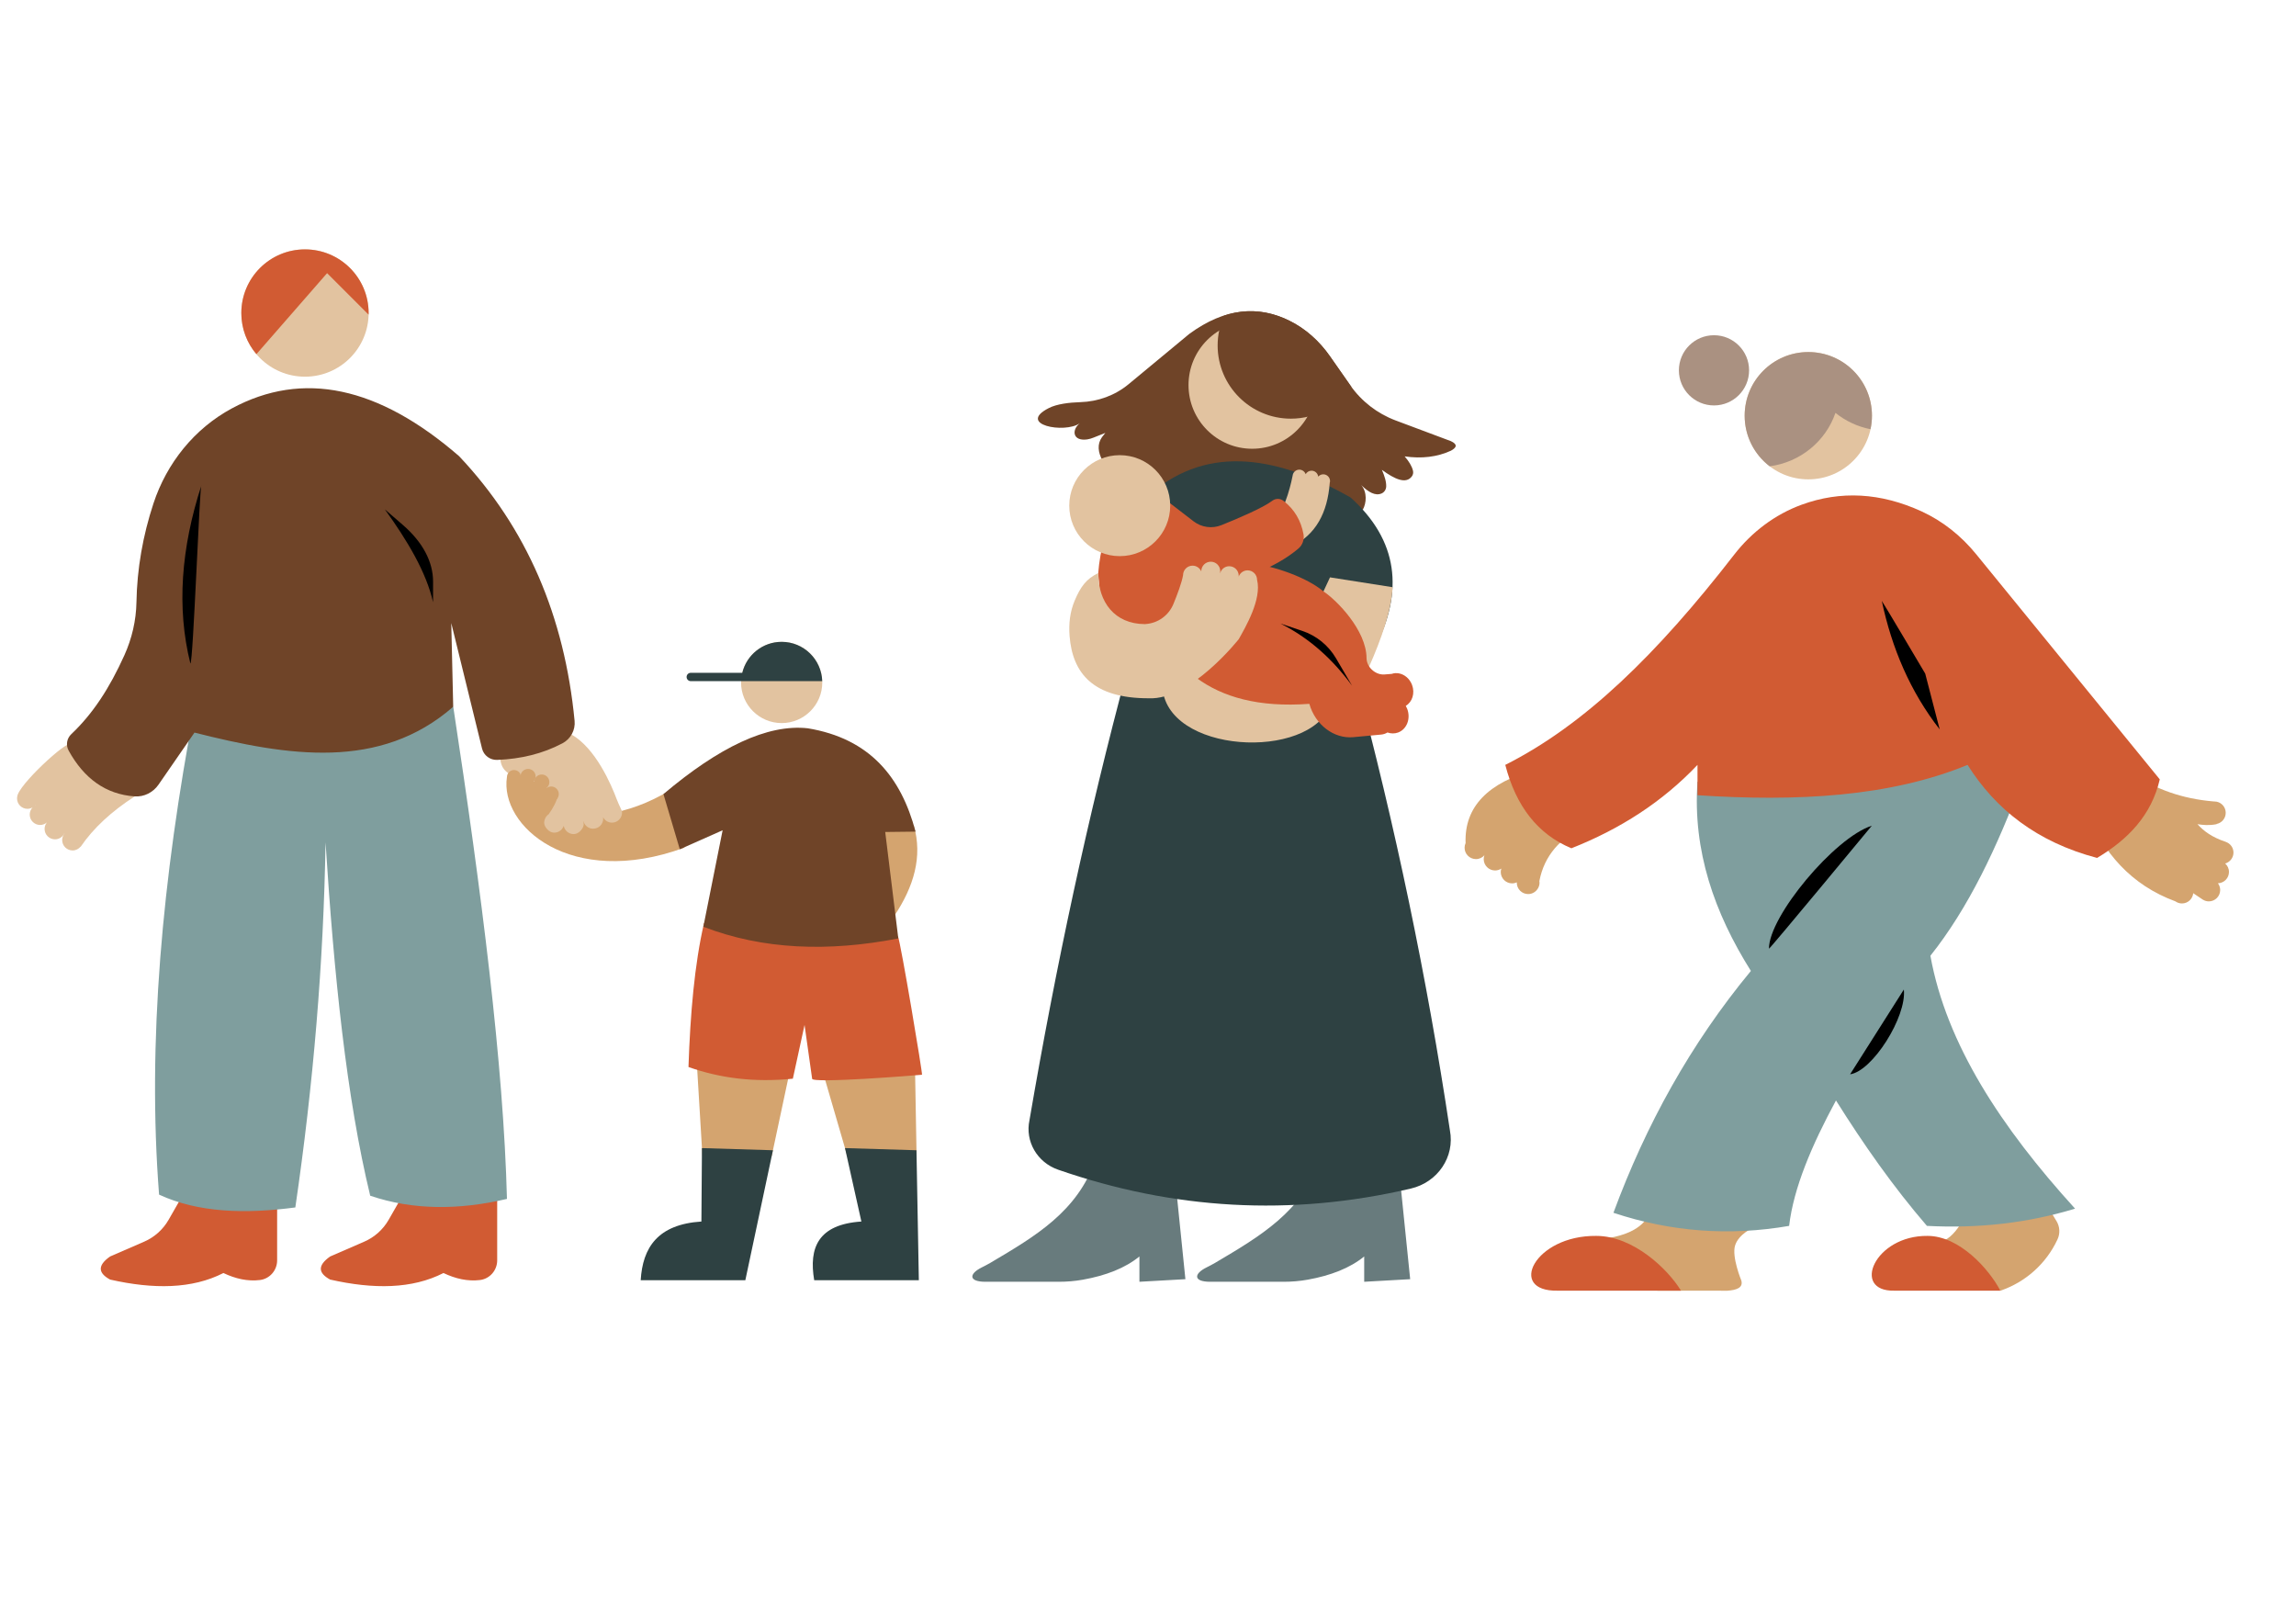 <?xml version="1.0" encoding="UTF-8"?> <svg xmlns="http://www.w3.org/2000/svg" xmlns:xlink="http://www.w3.org/1999/xlink" version="1.1" id="Capa_2" x="0px" y="0px" viewBox="0 0 841.89 595.28" style="enable-background:new 0 0 841.89 595.28;" xml:space="preserve"> <style type="text/css"> .st0{fill:#6F4428;} .st1{fill:#2E4142;} .st2{fill:#E2C3A0;} .st3{fill:#D4A46F;} .st4{fill:#D15B33;} .st5{fill:#7F9E9E;} .st6{fill:#687B7D;} .st7{fill:#B6A536;} .st8{fill:#AA9181;} </style> <path class="st0" d="M404.07,160.27l1.23-1.56l-4.37,1.74c-0.73,0.29-1.48,0.53-2.26,0.64c-5.4,0.77-5.8-3.51-2.74-5.91 c-5.53,3.89-23.19,0.49-11.37-5.57c2.96-1.52,7.51-2.05,11.61-2.18c6.46-0.2,12.69-2.46,17.67-6.59l22.27-18.45 c13.14-9.6,25.26-10.43,36.62-4.85c6.01,2.95,11.07,7.54,14.9,13.03l7.46,10.66c4.12,5.89,9.92,10.39,16.65,12.91l20.27,7.59 c2.55,1.19,2.13,2.36,0,3.51c-5.06,2.32-10.73,2.97-16.96,2.08c1.55,1.79,2.66,3.55,3.06,5.27c0.16,0.69,0.04,1.43-0.38,2.01 c-2.14,2.96-6.23,1.16-11.02-2.35c0.96,2.24,1.66,4.37,1.57,6.17c-0.05,1.08-0.72,2.08-1.71,2.5c-2.33,0.98-4.84-0.52-7.44-3.08 c2.24,2.6,1.93,6.61,0.58,9.03l-53.8-14.16l-19.54,12.66C424.88,187.53,396.74,170.57,404.07,160.27z"></path> <path class="st1" d="M420.33,182.39l36.27,57.6l47.55-2.41c10.67-20.94,8.52-39.49-8.92-55.19 C466.58,166.08,441,163.36,420.33,182.39z"></path> <path class="st2" d="M487.69,176.37c0-1.37-1.11-2.48-2.48-2.48c-0.74,0-1.39,0.33-1.85,0.84c-0.16-1.22-1.19-2.17-2.45-2.17 c-0.93,0-1.73,0.52-2.16,1.28c-0.34-0.96-1.25-1.66-2.33-1.66c-1.28,0-2.32,0.98-2.45,2.23c-0.14,0.77-2.37,12.26-6.77,16.67 l6.43,9.27c8.89-4.32,13.14-12.41,13.95-23.29l-0.01,0C487.64,176.84,487.69,176.61,487.69,176.37z"></path> <circle class="st2" cx="663.07" cy="152.4" r="23.34"></circle> <path class="st3" d="M335.08,302.68c3.27,11.36,0.01,22.37-7.21,33.16l-11.56-41.02L335.08,302.68z"></path> <path class="st2" d="M25.94,273.37c0.99-4.04-17.13,12.27-19.4,17.85c0,0.01-0.01,0.02-0.01,0.03c-0.06,0.15-0.12,0.31-0.15,0.44 l0.02,0c-0.09,0.33-0.15,0.66-0.15,1.02c0,2.11,1.71,3.82,3.82,3.82c0.68,0,1.31-0.19,1.87-0.51c-0.64,0.68-1.04,1.6-1.04,2.61 c0,2.11,1.71,3.82,3.82,3.82c0.95,0,1.81-0.36,2.48-0.93c-0.52,0.65-0.85,1.47-0.85,2.37c0,2.11,1.71,3.82,3.82,3.82 c1.5,0,2.79-0.88,3.42-2.14l0.05,0.04c-0.52,0.65-0.84,1.46-0.84,2.36c0,2.11,1.71,3.82,3.82,3.82c1.18,0,2.23-0.55,2.93-1.4 l0.04,0.03c4.67-6.84,11.32-12.97,19.83-18.45L25.94,273.37z M12.99,295.23c-0.06,0.03-0.11,0.06-0.16,0.09 c0.04-0.05,0.08-0.1,0.12-0.15L12.99,295.23z M17.66,301.01c0.03-0.04,0.07-0.08,0.1-0.12l0.02,0.02 C17.75,300.94,17.7,300.97,17.66,301.01z"></path> <circle class="st2" cx="111.83" cy="114.76" r="23.34"></circle> <circle class="st2" cx="286.62" cy="250.2" r="14.89"></circle> <path class="st4" d="M111.83,91.43c-12.89,0-23.34,10.45-23.34,23.34c0,5.75,2.08,11.01,5.53,15.07l25.92-29.7l15.21,15.21 c0-0.2,0.01-0.39,0.01-0.59C135.17,101.87,124.72,91.43,111.83,91.43z"></path> <path class="st4" d="M68.66,435.26l-6.84,11.94c-2.04,3.56-5.17,6.37-8.94,8.01l-12.52,5.44c-4.85,3.42-4.22,6.16,0,8.46 c15.96,3.62,30.12,3.46,41.56-2.4c4.4,2.09,8.85,3.12,13.38,2.57c3.62-0.44,6.32-3.56,6.32-7.21v-24.54"></path> <path class="st4" d="M149.35,435.26l-6.84,11.94c-2.04,3.56-5.17,6.37-8.94,8.01l-12.52,5.44c-4.85,3.42-4.22,6.16,0,8.46 c15.96,3.62,30.12,3.46,41.56-2.4c4.4,2.09,8.85,3.12,13.38,2.57c3.62-0.44,6.32-3.56,6.32-7.21v-24.54"></path> <path class="st5" d="M71.44,259.11C59.42,322.27,54,382.38,58.33,437.97c14.33,6.62,31.46,7.15,49.96,4.7 c6.62-45.2,10.36-89.83,11.08-133.85c3.09,48.6,7.69,93.73,16.38,129.55c15.46,5.26,32.25,5.36,50.14,1.17 c-1.25-49.26-9.34-112.52-19.69-180.43C134.85,270.68,103.27,270.5,71.44,259.11z"></path> <g> <path class="st3" d="M185.88,284.89c-2.72,17.92,23.37,41.01,64.86,25.95l9.28-10.42l-10.04-13.33 c-9.85,6.42-17.04,9.13-24.44,10.77l-17.62-5.87l-7.3-3.21l-8.23-4.08L185.88,284.89z"></path> <path class="st2" d="M226.14,293.02c-1.96-5.23-7.74-18.82-16.72-23.81l-25.5,4.31c-1,4.42-0.74,8.25,3.16,10.36h6.19l11.24,7.75 c-0.35,2.13-1.61,4.45-3.3,6.86c-0.71,0.47-1.23,1.18-1.49,2.02c-0.01,0.01-0.02,0.02-0.03,0.03l0.01,0 c-0.29,1-0.32,2.11,1.01,3.53c0.62,0.66,1.45,1.15,2.36,1.19c1.69,0.07,3.12-1,3.64-2.49c0.31,1.68,1.76,2.97,3.52,3.02 c0.94,0.03,1.82-0.4,2.48-1.06c1.47-1.47,1.45-2.59,1.17-3.61l0.06-0.02c0.43,1.56,1.85,2.71,3.55,2.71c2.04,0,3.69-1.65,3.69-3.69 c0-0.19-0.03-0.37-0.06-0.55c0.61,1.2,1.84,2.02,3.28,2.02c2.04,0,3.69-1.65,3.69-3.69c0-0.47-0.22-1.03-0.48-1.53 C227.08,295.25,226.57,294.15,226.14,293.02z M220.75,298.34l0.03-0.01c0,0.02,0,0.05,0.01,0.07 C220.78,298.39,220.76,298.37,220.75,298.34z"></path> <circle class="st3" cx="202.11" cy="291.13" r="2.79"></circle> <circle class="st3" cx="198.65" cy="286.73" r="2.79"></circle> <circle class="st3" cx="193.63" cy="284.69" r="2.79"></circle> <circle class="st3" cx="188.48" cy="284.89" r="2.59"></circle> </g> <polyline class="st3" points="255.48,389.28 257.57,423.86 282.96,423.86 289.78,391.84 "></polyline> <path class="st1" d="M283.42,421.7l-10.12,47.64h-38.37c0.72-11.91,6.18-20.46,22.26-21.51l0.2-26.92L283.42,421.7z"></path> <polyline class="st3" points="300.63,389.28 310.7,423.86 336.09,423.86 335.52,391.84 "></polyline> <path class="st1" d="M336.05,421.7l0.87,47.64h-38.37c-2.03-11.91,1.46-20.46,17.3-21.51l-6.01-26.92L336.05,421.7z"></path> <path class="st4" d="M258.16,338.38c-3.5,15.15-5.05,33.29-5.71,52.8c11.56,4.11,24.23,5.72,38.27,4.29l4.29-19.71l2.78,19.71 c-0.14,1.84,38.36-1.26,40.29-1.45c0.32-0.03-7.82-48.55-8.81-50.7"></path> <path class="st0" d="M243.27,291.13l6,20.23l15.7-6.97l-7.07,35.37c21.88,8.45,45.89,9.25,71.49,4.29l-4.8-39.03l11.12-0.13 c-5.26-19.89-16.69-34.13-39.54-37.89C281.39,265.38,263.6,273.95,243.27,291.13z"></path> <path class="st1" d="M286.62,235.31c-7,0-12.86,4.84-14.44,11.35h-18.89c-0.85,0-1.53,0.69-1.53,1.53c0,0.85,0.69,1.53,1.53,1.53 h18.47h2.09h27.64C301.23,241.73,294.68,235.31,286.62,235.31z"></path> <path class="st0" d="M25.17,275.18c5.66,10.26,13.63,16.04,24.2,16.79c3.46,0.24,6.77-1.44,8.74-4.29l13.2-19.1 c34.4,8.69,68,13.97,94.87-9.47l-0.71-30.69l11.28,46c0.62,2.54,2.96,4.28,5.58,4.17c8.61-0.34,16.62-2.23,23.9-6.08 c3.01-1.59,4.79-4.83,4.46-8.23c-3.67-38.18-17.46-70.72-42.38-97.07c-29.52-25.57-57.3-31.52-83.32-17.47 c-13.72,7.4-23.86,20.04-28.73,34.85c-3.85,11.69-6.01,23.82-6.23,36.22c-0.12,6.68-1.66,13.27-4.4,19.36 c-5.5,12.21-11.66,21.58-19.49,28.98C24.49,270.71,24.07,273.18,25.17,275.18z"></path> <path d="M69.81,243.26c-5.12-20.45-3.38-42.48,4.04-65.31C73.22,177.38,70.83,243.26,69.81,243.26z"></path> <path d="M158.79,220.77c-2.49-11.03-9.41-22.57-17.68-34.04l6.65,5.76c7.22,6.25,11.04,13.44,11.04,20.76L158.79,220.77z"></path> <path class="st6" d="M430.3,426.21l4.36,42.76l-16.86,0.95v-9.28c-5.24,4.27-12.29,7.01-20.76,8.52c-2.9,0.52-5.85,0.76-8.79,0.76 h-26.91c-6.25,0-6.06-2.91-1.41-5.23c1.08-0.54,2.16-1.1,3.21-1.71c16.56-9.8,31.87-18.73,38.56-37.78l-0.95-31.07l28.99,12.13"></path> <path class="st6" d="M512.72,426.21l4.36,42.76l-16.86,0.95l0-9.28c-5.24,4.27-12.29,7.01-20.76,8.52c-2.9,0.52-5.85,0.76-8.79,0.76 h-26.91c-6.25,0-6.06-2.91-1.41-5.23c1.08-0.54,2.16-1.1,3.21-1.71c16.56-9.8,31.87-18.73,38.56-37.78l-0.95-31.07l28.99,12.13"></path> <path class="st1" d="M413.32,245.68c-14.39,53.55-26.19,108.63-35.83,164.98c-1.68,7.74,2.8,15.49,10.48,18.16 c42.14,14.62,85.24,17.25,129.37,6.92c9.86-2.31,16.17-11.66,14.31-21.33c-8.39-55.94-20.02-111.6-34.84-166.98l-68.12-7.44"></path> <circle class="st2" cx="459.14" cy="141.18" r="23.34"></circle> <path class="st0" d="M473.33,153.49c9.21,0,17.34-4.64,22.18-11.71c-0.13-0.18-0.28-0.35-0.4-0.53l-7.46-10.66 c-3.84-5.49-8.89-10.08-14.9-13.03c-7.61-3.74-15.56-4.58-23.93-1.86c-1.5,3.35-2.34,7.05-2.34,10.95 C446.48,141.46,458.5,153.49,473.33,153.49z"></path> <path class="st2" d="M484.31,218.89l3.37-7.22l22.96,3.61c-0.47,8.51-3.98,18.7-8.84,29.64L482,225.02"></path> <path class="st2" d="M426.43,253.66c7.38-0.79,12.6-4.29,17.54-9.34c0.04,0.03,1.17,0.76,1.22,0.78c7.57,4.38,16.43,5.58,24.84,3.52 c3.83-0.94,7.7-2.08,11.61-3.36c8.62-0.33,10.13,3.84,6.84,11.05C483.83,278.54,430.52,277.27,426.43,253.66z"></path> <path class="st4" d="M410.76,186.22c-5.24,7-7.39,15.23-8.08,24.05l1.43,16.28c0,0,12.2,10.22,15.49,10.03 c3.29-0.19,40.08-22.58,40.08-22.58l0.3-3.71c6.2-2.43,11.66-5.42,16.11-9.18c1.52-1.28,2.23-3.31,1.87-5.26 c-0.91-4.92-3.24-9.06-7.36-12.25c-1.2-0.92-2.86-0.93-4.07-0.02c-3.55,2.67-12.71,6.56-18.7,8.96c-3.4,1.36-7.27,0.82-10.17-1.41 l-10.84-8.35"></path> <circle class="st2" cx="410.58" cy="185.38" r="18.51"></circle> <path class="st4" d="M515.47,258.77c2.39-1.41,3.42-4.62,2.31-7.63c-0.85-2.29-2.72-3.86-4.77-4.26c0,0,0,0,0,0c0,0,0,0,0,0 c-0.9-0.18-1.83-0.13-2.72,0.18c-0.81,0.06-1.71,0.13-2.58,0.2c-0.18,0.01-0.36,0.02-0.54,0.02c-3.01-0.04-6.06-2.72-6.09-6.04 c-0.09-10.21-10.91-21.18-15.79-24.42c-12.23-10.22-46.67-16.75-43.32-3.02l-1.15,8.7l-14.34,12.94c3.07,4.62,6.68,8.73,11.01,12.15 l-0.06,0.43c0.39,0.15,0.78,0.28,1.16,0.41c9.66,7.15,22.84,10.98,41.52,9.61c2.13,7.63,8.97,12.88,16.1,12.22l10.3-0.96 c0.82-0.08,1.57-0.35,2.24-0.76c1.25,0.44,2.61,0.48,3.9,0.01c3.19-1.18,4.69-5.05,3.36-8.63 C515.86,259.53,515.67,259.14,515.47,258.77z"></path> <path class="st2" d="M460.94,212.58c0-1.92-1.56-3.48-3.48-3.48c-1.49,0-2.75,0.94-3.25,2.25l-0.03,0c0.01-0.09,0.03-0.19,0.03-0.28 c0-1.92-1.56-3.48-3.48-3.48c-1.59,0-2.91,1.07-3.33,2.53l-0.03-0.01c0.05-0.23,0.07-0.46,0.07-0.7c0-1.92-1.56-3.48-3.48-3.48 s-3.48,1.56-3.48,3.48c0,0.03,0.01,0.06,0.01,0.1c-0.53-1.25-1.77-2.13-3.21-2.13c-1.92,0-3.48,1.56-3.48,3.48 c-0.47,2.73-2.07,7.02-3.54,10.58c-1.72,4.17-5.64,7.02-10.14,7.34c-0.13,0.01-0.26,0.03-0.39,0.03 c-10.95-0.08-17.01-7.94-17.06-18.7c-4.4,2.15-6.44,4.99-8.59,10.03c-1.75,4.08-2.25,8.56-1.9,12.99 c1.08,13.87,8.8,22.91,29.03,22.87c15.34,0.77,33.02-21.69,33.02-21.69C456.62,230.02,462.73,219.74,460.94,212.58z"></path> <path d="M469.48,228.59c10.59,5.3,19.2,13.1,26.29,22.8l-5.87-10.02c-2.78-4.75-7.18-8.33-12.4-10.08L469.48,228.59z"></path> <path class="st7" d="M707.57,458.65"></path> <path class="st3" d="M642.77,450.13c0,0-5.21,2.27-6.54,6.44c-1.33,4.17,2.27,12.88,2.27,12.88c0.74,2.63-1.65,3.5-5.12,3.75 l-25.67-0.02l-17.7-19.33c11.6-2.01,15.24-7.28,16.37-13.57"></path> <path class="st7" d="M707.57,458.65"></path> <path class="st4" d="M616.39,473.19c-4.86-7.98-17.52-20.09-31.09-20.09c-22.65-0.23-32.73,20.43-14.2,20.08h38.09v0H616.39z"></path> <path class="st3" d="M710.95,455.09c4.97,0.65,12.84-12.41,8.43-13.07l30.79-0.76l3.9,6.41c1.24,2.03,1.38,4.55,0.37,6.71v0 c-4.12,8.87-11.69,15.66-20.94,18.81l0,0l-19.61-13.45"></path> <path class="st4" d="M733.49,473.19c-4.18-7.98-15.05-20.09-26.7-20.09c-19.45-0.23-28.11,20.43-12.19,20.08h32.71v0H733.49z"></path> <path class="st5" d="M622.43,286.61c-1.78,25.37,6.21,48.08,19.58,69.35c-22.13,26.74-38.52,56.52-50.4,88.67 c21.13,7.02,42.61,8.58,64.42,4.8c1.65-14.01,8.35-29.65,17.18-45.98c10.13,16.13,21,31.66,33.35,45.98 c19.04,1.01,37.15-1.08,54.32-6.32c-27.03-29.71-47.2-60.3-53.05-92.72c13.76-17.24,24.57-39.73,33.85-64.93l-12.13-16.67 L622.43,286.61z"></path> <path class="st3" d="M818.96,312.57c0-1.84-1.2-3.38-2.85-3.93l0.01-0.01c-4.95-1.63-8.06-3.91-10.36-6.47 c2.08,0.31,4.23,0.54,7.01,0l0-0.08c1.91-0.38,3.35-2.06,3.35-4.09c0-2.02-1.44-3.7-3.34-4.08v0c-0.02,0-0.03,0-0.05,0 c-0.25-0.05-0.51-0.08-0.78-0.08c-0.02,0-0.04,0.01-0.06,0.01c-12.33-1.02-21.17-4.71-28.77-9.35l-18.19,12.69 c6.3,15.5,16.5,27.28,32.76,33.28l0,0c0.68,0.48,1.5,0.76,2.39,0.76c2.16,0,3.91-1.65,4.13-3.75l3.32,2.22 c0.05,0.04,0.11,0.07,0.16,0.11l0.09,0.06l0-0.01c0.63,0.38,1.36,0.61,2.14,0.61c2.3,0,4.17-1.87,4.17-4.17 c0-0.93-0.32-1.78-0.83-2.47c2.25-0.06,4.05-1.89,4.05-4.16c0-1.23-0.54-2.32-1.39-3.08C817.68,316.06,818.96,314.47,818.96,312.57z "></path> <path class="st3" d="M580.87,302.91l-17.94-20.72c-17.21,4.69-26.03,13.5-25.53,26.9l0,0c-0.23,0.52-0.37,1.1-0.37,1.7 c0,2.3,1.87,4.17,4.17,4.17c1.24,0,2.34-0.55,3.1-1.41c-0.16,0.44-0.26,0.91-0.26,1.41c0,2.3,1.87,4.17,4.17,4.17 c0.85,0,1.64-0.26,2.3-0.7c-0.13,0.4-0.22,0.82-0.22,1.26c0,2.3,1.87,4.17,4.17,4.17c0.61,0,1.19-0.14,1.72-0.38 c0,0.04-0.01,0.08-0.01,0.13c0,2.3,1.87,4.17,4.17,4.17c1.64,0,3.05-0.96,3.73-2.34l0.01,0.01c0-0.01,0-0.02,0-0.03 c0.27-0.55,0.43-1.16,0.43-1.81c0-0.2-0.03-0.39-0.06-0.59C566.26,313.53,572.24,307.21,580.87,302.91z"></path> <path class="st4" d="M551.95,280.42c3.94,15.19,11.95,25.47,24.25,30.57c17.74-7,33.33-16.94,46.23-30.57v11.12 c36.5,2.41,70.58,0.58,99.03-11.12c10.29,16.31,25.44,28.29,47.49,34.11c11.3-6.74,19.92-15.59,22.99-28.8l-67.38-82.61 c-5.41-6.64-12.2-12.08-19.98-15.65c-14.94-6.83-29.6-7.69-43.98-2.43c-9.79,3.58-18.29,10.03-24.68,18.26 C607.57,239.87,581.1,265.73,551.95,280.42z"></path> <path d="M690.01,220.3c0.38,0.38,15.92,26.65,15.92,26.65l5.31,20.46C700.44,253.55,693.7,237.68,690.01,220.3z"></path> <path d="M648.64,347.81c0.57-0.19,37.71-45.09,37.71-45.09C672.69,307.05,648.52,336.05,648.64,347.81z"></path> <path d="M678.39,393.85l19.71-31.07C699.17,372.85,686.53,392.75,678.39,393.85z"></path> <path class="st8" d="M663.07,129.07c-12.89,0-23.34,10.45-23.34,23.34c0,7.56,3.6,14.28,9.17,18.54 c11.28-1.49,20.56-9.22,24.12-19.58c3.66,2.94,8.05,5.04,12.85,5.99c0.34-1.6,0.53-3.25,0.53-4.95 C686.41,139.51,675.96,129.07,663.07,129.07z"></path> <circle class="st8" cx="628.48" cy="135.77" r="12.87"></circle> </svg> 